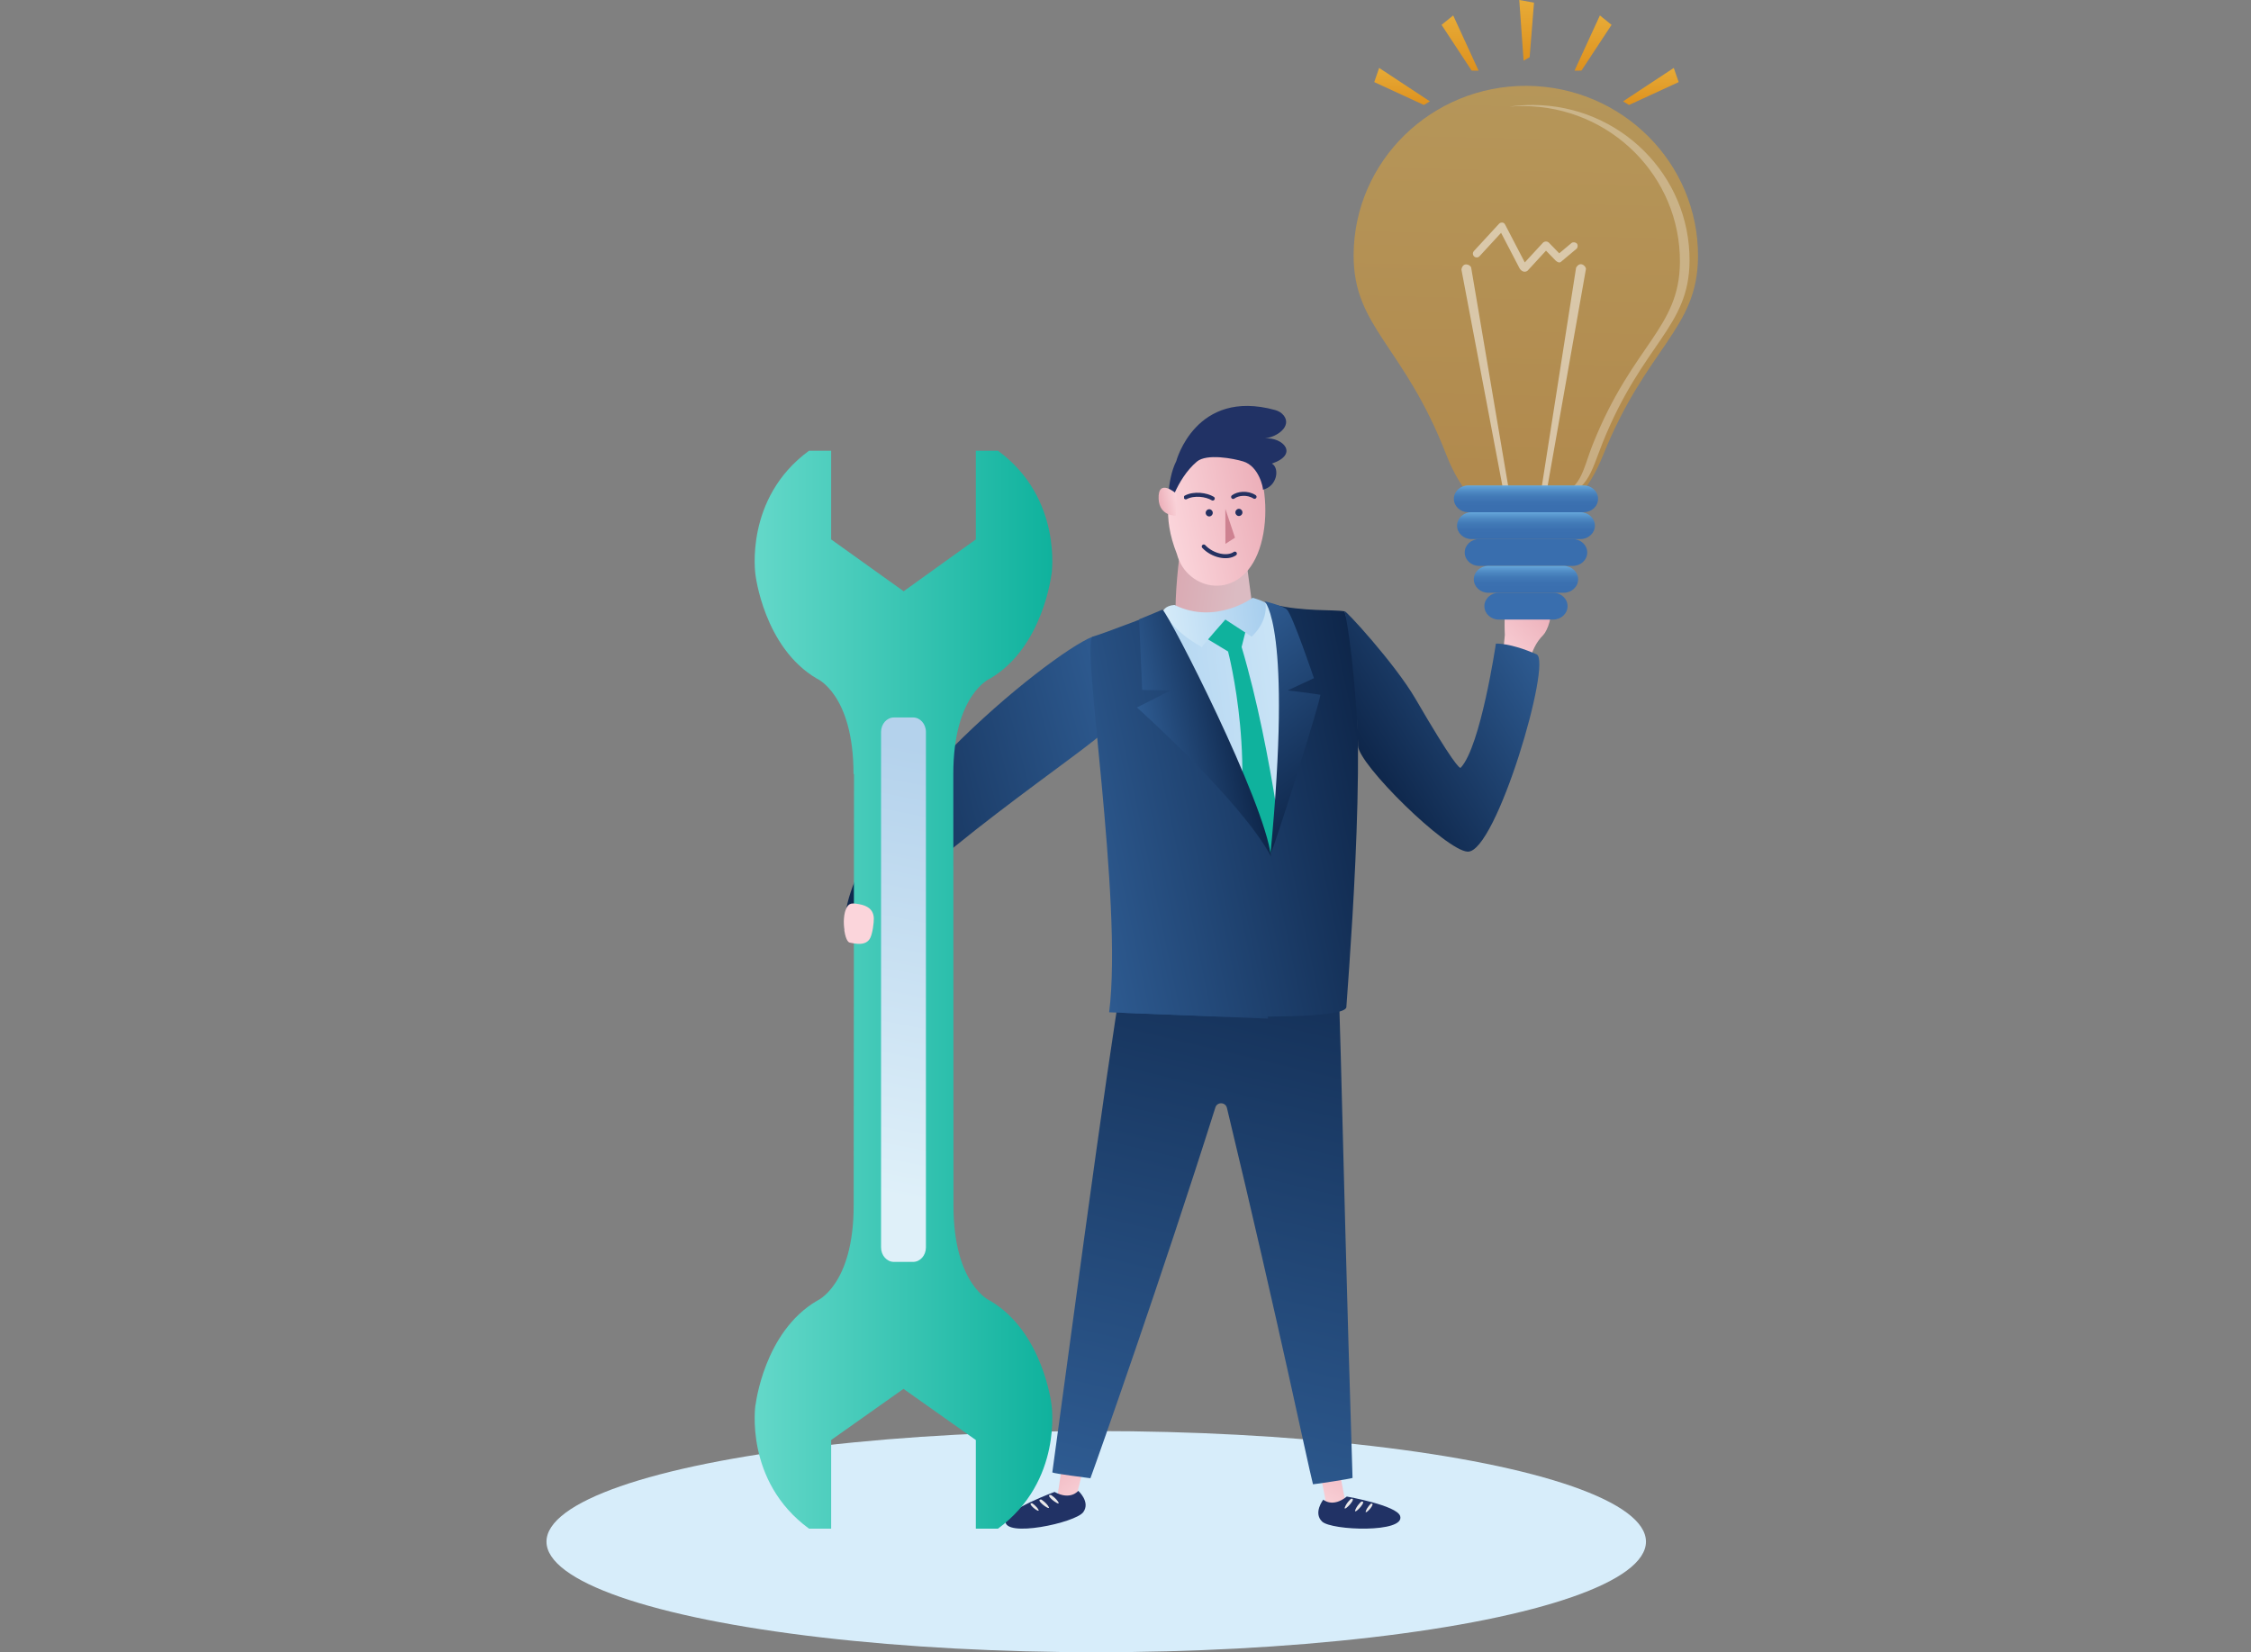 <svg width="346" height="254" viewBox="0 0 346 254" fill="none" xmlns="http://www.w3.org/2000/svg">
<rect x="0" y="0" width="346" height="254" fill="#808080" stroke="none"/>
<ellipse cx="168.5" cy="237" rx="84.5" ry="17" fill="#D7EDFA"/>
<g clip-path="url(#clip0_922_31)">
<path d="M202.164 222.316L203.715 230.509C203.715 230.509 202.505 232.314 204.448 233.259C206.389 234.205 210.336 233.578 211.104 233.063C212.705 231.99 206.706 230.403 206.706 230.403L204.744 220.277L202.164 222.316Z" fill="url(#paint0_linear_922_31)"/>
<path d="M207.018 230.065C207.018 230.065 214.708 231.421 215.217 233.063C216.029 235.69 204.665 235.307 203.214 233.906C201.82 232.561 203.399 230.545 203.399 230.545C203.399 230.545 204.836 231.836 207.018 230.065Z" fill="#213265"/>
<path d="M207.651 230.417C207.651 230.417 206.909 231.069 206.678 231.834C206.683 232.338 208.699 230.147 207.651 230.417Z" fill="#E9E8E9"/>
<path d="M209.235 230.851C209.235 230.851 208.501 231.499 208.275 232.262C208.282 232.766 210.275 230.585 209.235 230.851Z" fill="#E9E8E9"/>
<path d="M210.717 231.164C210.717 231.164 210.09 231.73 209.907 232.406C209.921 232.854 211.613 230.942 210.717 231.164Z" fill="#E9E8E9"/>
<path d="M167.608 221.439L165.406 230.198C165.406 230.198 166.915 231.761 165.17 233.036C163.425 234.309 159.431 234.392 158.583 234.022C156.818 233.249 162.443 230.625 162.443 230.625L164.023 220.291L167.608 221.439Z" fill="url(#paint1_linear_922_31)"/>
<path d="M162.091 229.356C162.091 229.356 154.76 232.052 154.549 233.759C154.212 236.489 165.33 234.099 166.511 232.462C167.646 230.892 165.737 229.187 165.737 229.187C165.737 229.187 164.55 230.712 162.091 229.356Z" fill="#213265"/>
<path d="M161.529 229.814C161.529 229.814 162.375 230.325 162.736 231.036C162.821 231.534 160.45 229.734 161.529 229.814Z" fill="#E9E8E9"/>
<path d="M160.047 230.521C160.047 230.521 160.884 231.03 161.24 231.74C161.323 232.239 158.977 230.444 160.047 230.521Z" fill="#E9E8E9"/>
<path d="M158.644 231.092C158.644 231.092 159.359 231.538 159.659 232.171C159.725 232.616 157.722 231.033 158.644 231.092Z" fill="#E9E8E9"/>
<path d="M161.75 226.36C169.319 170.429 172.296 148.955 174.367 140.335C175.457 135.793 175.978 135.213 175.978 135.213C178.332 133.715 183.856 130.115 188.411 133.18C193.656 128.13 201.837 129.225 203.78 130.772C203.78 130.772 204.237 131.406 204.842 136.036C205.99 144.828 206.014 167.306 207.897 227.205C207.494 227.361 202.244 228.163 201.818 228.18C200.817 224.209 196.759 204.339 188.593 170.323C188.374 169.411 187.097 169.356 186.815 170.25C178.584 196.302 168.755 224.136 167.608 227.252C167.187 227.19 162.136 226.558 161.75 226.36Z" fill="url(#paint2_linear_922_31)"/>
<path d="M231.307 97.618C231.307 97.618 231.082 93.298 231.736 91.898C232.479 90.31 236.939 92.068 237.938 93.201C238.938 94.333 237.798 97.041 237.223 97.612C234.888 99.927 235.235 102.866 233.828 104.253C232.419 105.641 230.729 103.703 230.729 103.703L231.307 97.618Z" fill="url(#paint3_linear_922_31)"/>
<path d="M190.577 78.803L193.749 102.501C193.749 102.501 185.2 99.536 182.317 99.436C178.964 99.32 181.821 81.58 181.821 81.58L190.116 78.529C190.321 78.454 190.543 78.586 190.577 78.803Z" fill="url(#paint4_linear_922_31)"/>
<path d="M185.494 67.931C184.874 68.377 176.284 73.494 180.894 85.153C182.384 90.91 190.75 92.666 193.581 84.4C196.411 76.134 192.386 62.971 185.494 67.931Z" fill="url(#paint5_linear_922_31)"/>
<g clip-path="url(#clip1_922_31)">
<path d="M188.348 78.221L189.833 82.661L188.359 83.605L188.348 78.221Z" fill="#CE8291"/>
<path d="M189.81 85.109C188.644 85.925 186.362 85.44 185.029 84.015" stroke="#253161" stroke-width="0.62" stroke-linecap="round" stroke-linejoin="round"/>
<path d="M186.41 76.639C185.432 76.047 183.55 75.783 182.264 76.46" stroke="#253161" stroke-width="0.62" stroke-linecap="round" stroke-linejoin="round"/>
<path d="M189.546 76.395C190.26 75.856 191.724 75.667 192.833 76.375" stroke="#253161" stroke-width="0.62" stroke-linecap="round" stroke-linejoin="round"/>
<path d="M185.869 79.394C186.17 79.394 186.414 79.146 186.414 78.84C186.414 78.534 186.17 78.286 185.869 78.286C185.568 78.286 185.324 78.534 185.324 78.84C185.324 79.146 185.568 79.394 185.869 79.394Z" fill="#253161"/>
<path d="M190.433 79.328C190.734 79.328 190.978 79.081 190.978 78.775C190.978 78.469 190.734 78.221 190.433 78.221C190.132 78.221 189.888 78.469 189.888 78.775C189.888 79.081 190.132 79.328 190.433 79.328Z" fill="#253161"/>
</g>
<path d="M180.801 70.897C180.801 70.897 183.767 59.665 195.993 63.032C196.517 63.175 197.012 63.462 197.34 63.897C198.569 65.522 196.349 67.169 194.446 67.391C197.228 67.209 199.688 69.841 195.501 71.267C196.729 71.968 196.324 74.758 194.128 75.282C194.183 75.073 193.544 71.674 191.085 70.933C189.61 70.487 185.489 69.688 183.977 70.961C180.726 73.697 179.514 78.658 179.514 78.658C179.514 78.658 179.289 73.879 180.801 70.897Z" fill="#213265"/>
<path d="M180.818 75.894C180.818 75.894 177.951 73.364 178.09 76.703C178.2 79.353 180.72 79.283 180.72 79.283L180.818 75.894Z" fill="url(#paint6_linear_922_31)"/>
<path d="M168.984 100.204C168.399 99.49 168.771 97.552 167.914 97.891C161.285 100.51 129.476 126.207 129.771 142.931C130.556 143.028 134.723 143.054 134.877 142.532C137.064 135.143 169.813 113.494 169.616 112.441C169.443 111.514 172.379 104.357 168.984 100.204Z" fill="url(#paint7_linear_922_31)"/>
<path d="M172.679 155.704C172.079 152.865 172.047 149.673 173.549 146.789C177.395 126.845 188.272 134.392 191.789 136.756C191.789 136.756 192.283 137.336 193.235 141.794C193.85 144.68 194.286 149.381 194.912 156.595L172.679 155.704Z" fill="url(#paint8_linear_922_31)"/>
<path d="M204.365 97.914C202.664 95.007 192.604 91.64 192.691 92.673C192.718 92.984 191.77 94.313 188.913 95.417C184.92 96.959 180.919 93.867 180.919 93.867C176.814 93.742 171.008 98.016 169.436 100.86C165.8 107.436 172.827 114.019 174.441 146.421C174.627 150.149 196.525 147.536 203.925 143.766C210.017 119.214 206.797 102.068 204.365 97.914Z" fill="url(#paint9_linear_922_31)"/>
<path d="M187.298 94.407C186.988 94.882 184.441 97.539 184.441 97.539L188.762 100.152C188.762 100.152 193.644 118.577 188.88 134.901C189.71 137.393 192.969 141.547 192.969 141.547L197.935 136.769C197.935 136.769 195.683 115.684 190.848 99.468C190.83 99.483 191.69 96.149 191.69 96.149L187.298 94.407Z" fill="#0FB29D"/>
<path d="M187.218 156.263L170.486 155.62C172.66 138.397 166.065 98.441 167.97 97.872C169.977 97.272 178.403 94.008 178.403 94.008C179.605 95.708 185.113 115.075 195.289 131.247C201.287 112.165 194.875 92.725 195.697 92.923C200.397 94.05 204.995 93.679 206.667 93.981C210.568 105.159 207.963 140.881 206.949 154.82C206.817 156.63 191.188 156.263 187.218 156.263Z" fill="url(#paint10_linear_922_31)"/>
<path d="M178.778 93.969C178.778 93.969 180.043 96.903 184.743 99.478C185.372 98.589 188.349 95.243 188.349 95.243L192.383 97.869C192.383 97.869 194.914 95.762 194.521 92.641C193.691 92.206 192.552 91.898 192.552 91.898C192.552 91.898 186.843 96.11 180.527 92.996C178.995 93.124 178.778 93.969 178.778 93.969Z" fill="url(#paint11_linear_922_31)"/>
<path d="M178.69 93.722L175.091 95.214L175.563 106.064L179.928 106.134L174.757 108.762C174.757 108.762 190.776 123.064 195.364 131.661C194.338 123.103 179.9 94.817 178.69 93.722Z" fill="url(#paint12_linear_922_31)"/>
<path d="M194.363 92.419C194.363 92.419 198.684 96.11 195.277 131.346C196.02 129.821 202.744 108.553 202.96 106.81C202.469 106.698 197.946 106.135 197.946 106.135L201.964 104.258C201.964 104.258 198.676 94.541 197.818 93.726C197.383 93.166 194.363 92.419 194.363 92.419Z" fill="url(#paint13_linear_922_31)"/>
<path d="M206.667 93.981C206.531 93.431 214.42 102.008 217.565 107.415C223.277 117.237 224.372 118.188 224.527 118.023C227.596 114.766 229.933 98.946 229.933 98.946C229.933 98.946 232.078 98.783 236.189 100.59C238.625 101.661 229.967 131.128 225.594 130.925C222.284 130.792 208.771 117.483 208.739 114.624C208.68 109.446 207.638 97.916 206.667 93.981Z" fill="url(#paint14_linear_922_31)"/>
<path d="M116.143 215.956C116.143 215.956 117.427 204.767 125.553 199.985C125.553 199.985 131.217 197.61 131.217 185.306C131.221 185.306 131.269 118.986 131.269 118.986H131.195C131.195 106.682 125.531 104.307 125.531 104.307C117.405 99.525 116.121 88.336 116.121 88.336C116.121 88.336 114.353 76.616 124.352 69.292H127.756V82.925L138.9 90.896L149.995 82.925V69.292H153.399C163.397 76.616 161.629 88.336 161.629 88.336H161.607C161.607 88.336 160.323 99.525 152.197 104.307C152.197 104.307 146.533 106.682 146.533 118.986C146.533 118.986 146.554 185.306 146.556 185.306C146.556 197.61 152.219 199.985 152.219 199.985C160.345 204.767 161.629 215.956 161.629 215.956C161.629 215.956 163.397 227.676 153.399 235H149.995V221.375L138.875 213.513L127.756 221.375V235H124.352C114.353 227.676 116.121 215.956 116.121 215.956H116.143Z" fill="url(#paint15_linear_922_31)"/>
<path d="M137.398 193.993H140.353C141.441 193.993 142.323 192.996 142.323 191.766V112.526C142.323 111.296 141.441 110.299 140.353 110.299H137.398C136.31 110.299 135.428 111.296 135.428 112.526V191.766C135.428 192.996 136.31 193.993 137.398 193.993Z" fill="url(#paint16_linear_922_31)"/>
<path d="M130.623 138.999C130.884 138.856 131.262 138.849 132.093 139.005C133.253 139.224 134.275 139.76 134.315 141.19C134.334 141.843 134.119 143.502 133.764 144.196C133.105 145.488 131.425 145.078 130.604 144.902C129.632 144.695 129.178 139.789 130.623 138.999Z" fill="url(#paint17_linear_922_31)"/>
<path opacity="0.9" d="M234.715 13.196V13.196C234.709 13.196 234.702 13.195 234.694 13.195C234.688 13.195 234.681 13.195 234.674 13.195V13.196C220.063 13.127 208.154 24.739 208.064 39.152C207.994 50.335 215.789 53.07 222.306 69.903C224.354 75.192 227.927 80.013 234.257 80.074V80.075C234.265 80.075 234.271 80.075 234.278 80.075C234.285 80.075 234.292 80.075 234.299 80.075V80.075C240.63 80.093 244.262 75.316 246.376 70.053C253.103 53.304 260.93 50.666 261 39.483C261.089 25.07 249.325 13.31 234.715 13.196Z" fill="url(#paint18_linear_922_31)" fill-opacity="0.5"/>
<path opacity="0.3" d="M235.717 16.139L235.717 16.138C235.711 16.138 235.705 16.138 235.698 16.138C235.692 16.138 235.686 16.138 235.679 16.138V16.138C234.429 16.132 233.2 16.22 232 16.395C232.725 16.334 233.458 16.303 234.2 16.306V16.306C234.207 16.306 234.213 16.306 234.218 16.306C234.225 16.306 234.232 16.306 234.238 16.306V16.307C247.568 16.411 258.301 27.14 258.219 40.291C258.156 50.495 251.015 52.901 244.877 68.183C243.18 72.408 243.151 75.499 238.577 76.361C244.046 76.132 244.484 72.677 246.357 68.015C252.494 52.733 259.635 50.327 259.699 40.123C259.781 26.973 249.047 16.242 235.717 16.139Z" fill="white"/>
<path d="M242.927 78.747H226.185C224.957 78.747 223.962 79.671 223.962 80.81C223.962 81.949 224.957 82.872 226.185 82.872H242.927C244.154 82.872 245.149 81.949 245.149 80.81C245.149 79.671 244.154 78.747 242.927 78.747Z" fill="url(#paint19_linear_922_31)"/>
<path d="M241.75 82.873H227.362C226.135 82.873 225.14 83.796 225.14 84.935C225.14 86.075 226.135 86.998 227.362 86.998H241.75C242.977 86.998 243.972 86.075 243.972 84.935C243.972 83.796 242.977 82.873 241.75 82.873Z" fill="url(#paint20_linear_922_31)"/>
<path d="M240.353 86.998H228.759C227.532 86.998 226.537 87.921 226.537 89.061C226.537 90.2 227.532 91.123 228.759 91.123H240.353C241.58 91.123 242.575 90.2 242.575 89.061C242.575 87.921 241.58 86.998 240.353 86.998Z" fill="url(#paint21_linear_922_31)"/>
<path d="M238.728 91.123H230.384C229.157 91.123 228.162 92.047 228.162 93.186C228.162 94.325 229.157 95.249 230.384 95.249H238.728C239.955 95.249 240.95 94.325 240.95 93.186C240.95 92.047 239.955 91.123 238.728 91.123Z" fill="url(#paint22_linear_922_31)"/>
<path opacity="0.86" d="M235.121 8.8L234.19 9.323L233.526 0L235.791 0.406L235.121 8.8Z" fill="url(#paint23_linear_922_31)"/>
<path opacity="0.86" d="M243.083 10.853L242.017 10.861L245.92 2.372L247.709 3.822L243.083 10.853Z" fill="url(#paint24_linear_922_31)"/>
<path opacity="0.86" d="M250.394 16.138L249.485 15.58L257.275 10.442L258.029 12.621L250.394 16.138Z" fill="url(#paint25_linear_922_31)"/>
<path opacity="0.86" d="M218.869 16.138L219.779 15.58L211.988 10.442L211.235 12.621L218.869 16.138Z" fill="url(#paint26_linear_922_31)"/>
<path opacity="0.86" d="M226.205 10.853L227.272 10.861L223.368 2.372L221.579 3.822L226.205 10.853Z" fill="url(#paint27_linear_922_31)"/>
<g opacity="0.5">
<path d="M242.258 41.16L236.874 75.506C236.838 75.74 236.999 75.959 237.232 75.995C237.467 76.03 237.685 75.869 237.72 75.635L243.779 41.328C243.72 40.803 242.831 40.118 242.258 41.16Z" fill="white"/>
<path d="M226.124 41.087C225.891 40.613 224.825 40.268 224.635 41.442L231.104 75.599C231.15 75.832 231.375 75.984 231.607 75.938C231.839 75.893 231.99 75.667 231.945 75.435L226.124 41.087Z" fill="white"/>
<path d="M241.589 37.33L239.668 38.941L238.053 37.278C237.921 37.142 237.435 36.977 237.093 37.392L234.375 40.342L231.401 34.624C231.38 34.558 231.346 34.496 231.301 34.439C231.182 34.25 230.942 34.169 230.711 34.231C230.707 34.232 230.704 34.233 230.7 34.234C230.695 34.235 230.689 34.237 230.684 34.239C230.583 34.267 230.488 34.322 230.412 34.405L226.554 38.593C226.335 38.831 226.349 39.203 226.588 39.424C226.826 39.644 227.197 39.629 227.416 39.39L230.73 35.792L233.571 41.251C233.832 41.691 234.35 41.968 234.808 41.609C234.858 41.57 237.636 38.535 237.636 38.535L239.082 40.023C239.106 40.061 239.592 40.529 239.911 40.27L242.342 38.232C242.486 38.11 242.594 37.699 242.386 37.45C242.178 37.201 241.734 37.209 241.589 37.33Z" fill="white"/>
</g>
<path d="M243.417 74.622H225.695C224.468 74.622 223.473 75.545 223.473 76.684C223.473 77.824 224.468 78.747 225.695 78.747H243.417C244.644 78.747 245.639 77.824 245.639 76.684C245.639 75.545 244.644 74.622 243.417 74.622Z" fill="url(#paint28_linear_922_31)"/>
</g>
<defs>
<linearGradient id="paint0_linear_922_31" x1="203.582" y1="232.931" x2="209.125" y2="222.819" gradientUnits="userSpaceOnUse">
<stop stop-color="#FBD5DB"/>
<stop offset="1" stop-color="#ECAFB9"/>
</linearGradient>
<linearGradient id="paint1_linear_922_31" x1="166.454" y1="231.995" x2="159.77" y2="223.716" gradientUnits="userSpaceOnUse">
<stop stop-color="#FBD5DB"/>
<stop offset="1" stop-color="#ECAFB9"/>
</linearGradient>
<linearGradient id="paint2_linear_922_31" x1="180.008" y1="230.718" x2="203.901" y2="130.4" gradientUnits="userSpaceOnUse">
<stop stop-color="#2E5B91"/>
<stop offset="1" stop-color="#0E264A"/>
</linearGradient>
<linearGradient id="paint3_linear_922_31" x1="228.828" y1="101.554" x2="238.076" y2="93.351" gradientUnits="userSpaceOnUse">
<stop stop-color="#FBD5DB"/>
<stop offset="1" stop-color="#ECAFB9"/>
</linearGradient>
<linearGradient id="paint4_linear_922_31" x1="190.172" y1="90.242" x2="175.806" y2="88.187" gradientUnits="userSpaceOnUse">
<stop stop-color="#DBBBC2"/>
<stop offset="1" stop-color="#D9A1AB"/>
</linearGradient>
<linearGradient id="paint5_linear_922_31" x1="179.479" y1="80.169" x2="194.603" y2="77.03" gradientUnits="userSpaceOnUse">
<stop stop-color="#FBD5DB"/>
<stop offset="1" stop-color="#ECAFB9"/>
</linearGradient>
<linearGradient id="paint6_linear_922_31" x1="180.963" y1="76.873" x2="178.137" y2="77.46" gradientUnits="userSpaceOnUse">
<stop stop-color="#FBD5DB"/>
<stop offset="1" stop-color="#ECAFB9"/>
</linearGradient>
<linearGradient id="paint7_linear_922_31" x1="173.347" y1="114.483" x2="125.587" y2="127.013" gradientUnits="userSpaceOnUse">
<stop stop-color="#2E5B91"/>
<stop offset="1" stop-color="#0E264A"/>
</linearGradient>
<linearGradient id="paint8_linear_922_31" x1="173.454" y1="143.707" x2="217.375" y2="151.443" gradientUnits="userSpaceOnUse">
<stop stop-color="#2E5B91"/>
<stop offset="1" stop-color="#0E264A"/>
</linearGradient>
<linearGradient id="paint9_linear_922_31" x1="208.154" y1="117.76" x2="170.492" y2="122.51" gradientUnits="userSpaceOnUse">
<stop stop-color="#D5EBF9"/>
<stop offset="1" stop-color="#A7CEEE"/>
</linearGradient>
<linearGradient id="paint10_linear_922_31" x1="164.399" y1="130.613" x2="212.401" y2="120.545" gradientUnits="userSpaceOnUse">
<stop stop-color="#2E5B91"/>
<stop offset="1" stop-color="#0E264A"/>
</linearGradient>
<linearGradient id="paint11_linear_922_31" x1="179.113" y1="96.681" x2="194.774" y2="94.706" gradientUnits="userSpaceOnUse">
<stop stop-color="#D5EBF9"/>
<stop offset="1" stop-color="#A7CEEE"/>
</linearGradient>
<linearGradient id="paint12_linear_922_31" x1="176.066" y1="115.001" x2="191.251" y2="111.816" gradientUnits="userSpaceOnUse">
<stop stop-color="#2E5B91"/>
<stop offset="1" stop-color="#0E264A"/>
</linearGradient>
<linearGradient id="paint13_linear_922_31" x1="185.995" y1="98.953" x2="205.223" y2="123.582" gradientUnits="userSpaceOnUse">
<stop stop-color="#2E5B91"/>
<stop offset="1" stop-color="#0E264A"/>
</linearGradient>
<linearGradient id="paint14_linear_922_31" x1="236.041" y1="100.202" x2="209.573" y2="116.517" gradientUnits="userSpaceOnUse">
<stop stop-color="#2E5B91"/>
<stop offset="1" stop-color="#0E264A"/>
</linearGradient>
<linearGradient id="paint15_linear_922_31" x1="116" y1="152.146" x2="161.75" y2="152.146" gradientUnits="userSpaceOnUse">
<stop stop-color="#64D8C9"/>
<stop offset="1" stop-color="#0FB29D"/>
</linearGradient>
<linearGradient id="paint16_linear_922_31" x1="138.875" y1="184.381" x2="152.032" y2="116.968" gradientUnits="userSpaceOnUse">
<stop stop-color="#DFF0F9"/>
<stop offset="1" stop-color="#B4D2EC"/>
</linearGradient>
<linearGradient id="paint17_linear_922_31" x1="28.985" y1="723.98" x2="22.296" y2="731.834" gradientUnits="userSpaceOnUse">
<stop stop-color="#FBD5DB"/>
<stop offset="1" stop-color="#ECAFB9"/>
</linearGradient>
<linearGradient id="paint18_linear_922_31" x1="235.35" y1="13.177" x2="233.764" y2="80.038" gradientUnits="userSpaceOnUse">
<stop stop-color="#F8B22B"/>
<stop offset="0.004" stop-color="#F8B22B"/>
<stop offset="1" stop-color="#ED940E"/>
</linearGradient>
<linearGradient id="paint19_linear_922_31" x1="234.556" y1="78.747" x2="234.556" y2="82.872" gradientUnits="userSpaceOnUse">
<stop stop-color="#67A9DC"/>
<stop offset="0.076" stop-color="#5D9CD2"/>
<stop offset="0.242" stop-color="#4D88C2"/>
<stop offset="0.429" stop-color="#4179B6"/>
<stop offset="0.652" stop-color="#3B70B0"/>
<stop offset="1" stop-color="#396EAE"/>
</linearGradient>
<linearGradient id="paint20_linear_922_31" x1="-765.816" y1="82.873" x2="-765.485" y2="86.998" gradientUnits="userSpaceOnUse">
<stop stop-color="#67A9DC"/>
<stop offset="0.076" stop-color="#5D9CD2"/>
<stop offset="0.242" stop-color="#4D88C2"/>
<stop offset="0.429" stop-color="#4179B6"/>
<stop offset="0.652" stop-color="#3B70B0"/>
<stop offset="1" stop-color="#396EAE"/>
</linearGradient>
<linearGradient id="paint21_linear_922_31" x1="234.556" y1="86.998" x2="234.556" y2="91.123" gradientUnits="userSpaceOnUse">
<stop stop-color="#67A9DC"/>
<stop offset="0.076" stop-color="#5D9CD2"/>
<stop offset="0.242" stop-color="#4D88C2"/>
<stop offset="0.429" stop-color="#4179B6"/>
<stop offset="0.652" stop-color="#3B70B0"/>
<stop offset="1" stop-color="#396EAE"/>
</linearGradient>
<linearGradient id="paint22_linear_922_31" x1="-765.816" y1="91.123" x2="-765.485" y2="95.249" gradientUnits="userSpaceOnUse">
<stop stop-color="#67A9DC"/>
<stop offset="0.076" stop-color="#5D9CD2"/>
<stop offset="0.242" stop-color="#4D88C2"/>
<stop offset="0.429" stop-color="#4179B6"/>
<stop offset="0.652" stop-color="#3B70B0"/>
<stop offset="1" stop-color="#396EAE"/>
</linearGradient>
<linearGradient id="paint23_linear_922_31" x1="234.659" y1="0" x2="234.659" y2="9.323" gradientUnits="userSpaceOnUse">
<stop stop-color="#F8B22B"/>
<stop offset="1" stop-color="#ED940E"/>
</linearGradient>
<linearGradient id="paint24_linear_922_31" x1="244.863" y1="2.372" x2="244.863" y2="10.861" gradientUnits="userSpaceOnUse">
<stop stop-color="#F8B22B"/>
<stop offset="1" stop-color="#ED940E"/>
</linearGradient>
<linearGradient id="paint25_linear_922_31" x1="253.757" y1="10.442" x2="253.757" y2="16.138" gradientUnits="userSpaceOnUse">
<stop stop-color="#F8B22B"/>
<stop offset="1" stop-color="#ED940E"/>
</linearGradient>
<linearGradient id="paint26_linear_922_31" x1="215.507" y1="10.442" x2="215.507" y2="16.138" gradientUnits="userSpaceOnUse">
<stop stop-color="#F8B22B"/>
<stop offset="1" stop-color="#ED940E"/>
</linearGradient>
<linearGradient id="paint27_linear_922_31" x1="224.425" y1="2.372" x2="224.425" y2="10.861" gradientUnits="userSpaceOnUse">
<stop stop-color="#F8B22B"/>
<stop offset="1" stop-color="#ED940E"/>
</linearGradient>
<linearGradient id="paint28_linear_922_31" x1="234.556" y1="74.622" x2="234.556" y2="78.747" gradientUnits="userSpaceOnUse">
<stop stop-color="#67A9DC"/>
<stop offset="0.076" stop-color="#5D9CD2"/>
<stop offset="0.242" stop-color="#4D88C2"/>
<stop offset="0.429" stop-color="#4179B6"/>
<stop offset="0.652" stop-color="#3B70B0"/>
<stop offset="1" stop-color="#396EAE"/>
</linearGradient>
<clipPath id="clip0_922_31">
<rect width="145" height="235" fill="white" transform="translate(116)"/>
</clipPath>
<clipPath id="clip1_922_31">
<rect width="11.158" height="11.777" fill="white" transform="translate(182 74.976)"/>
</clipPath>
</defs>
</svg>
